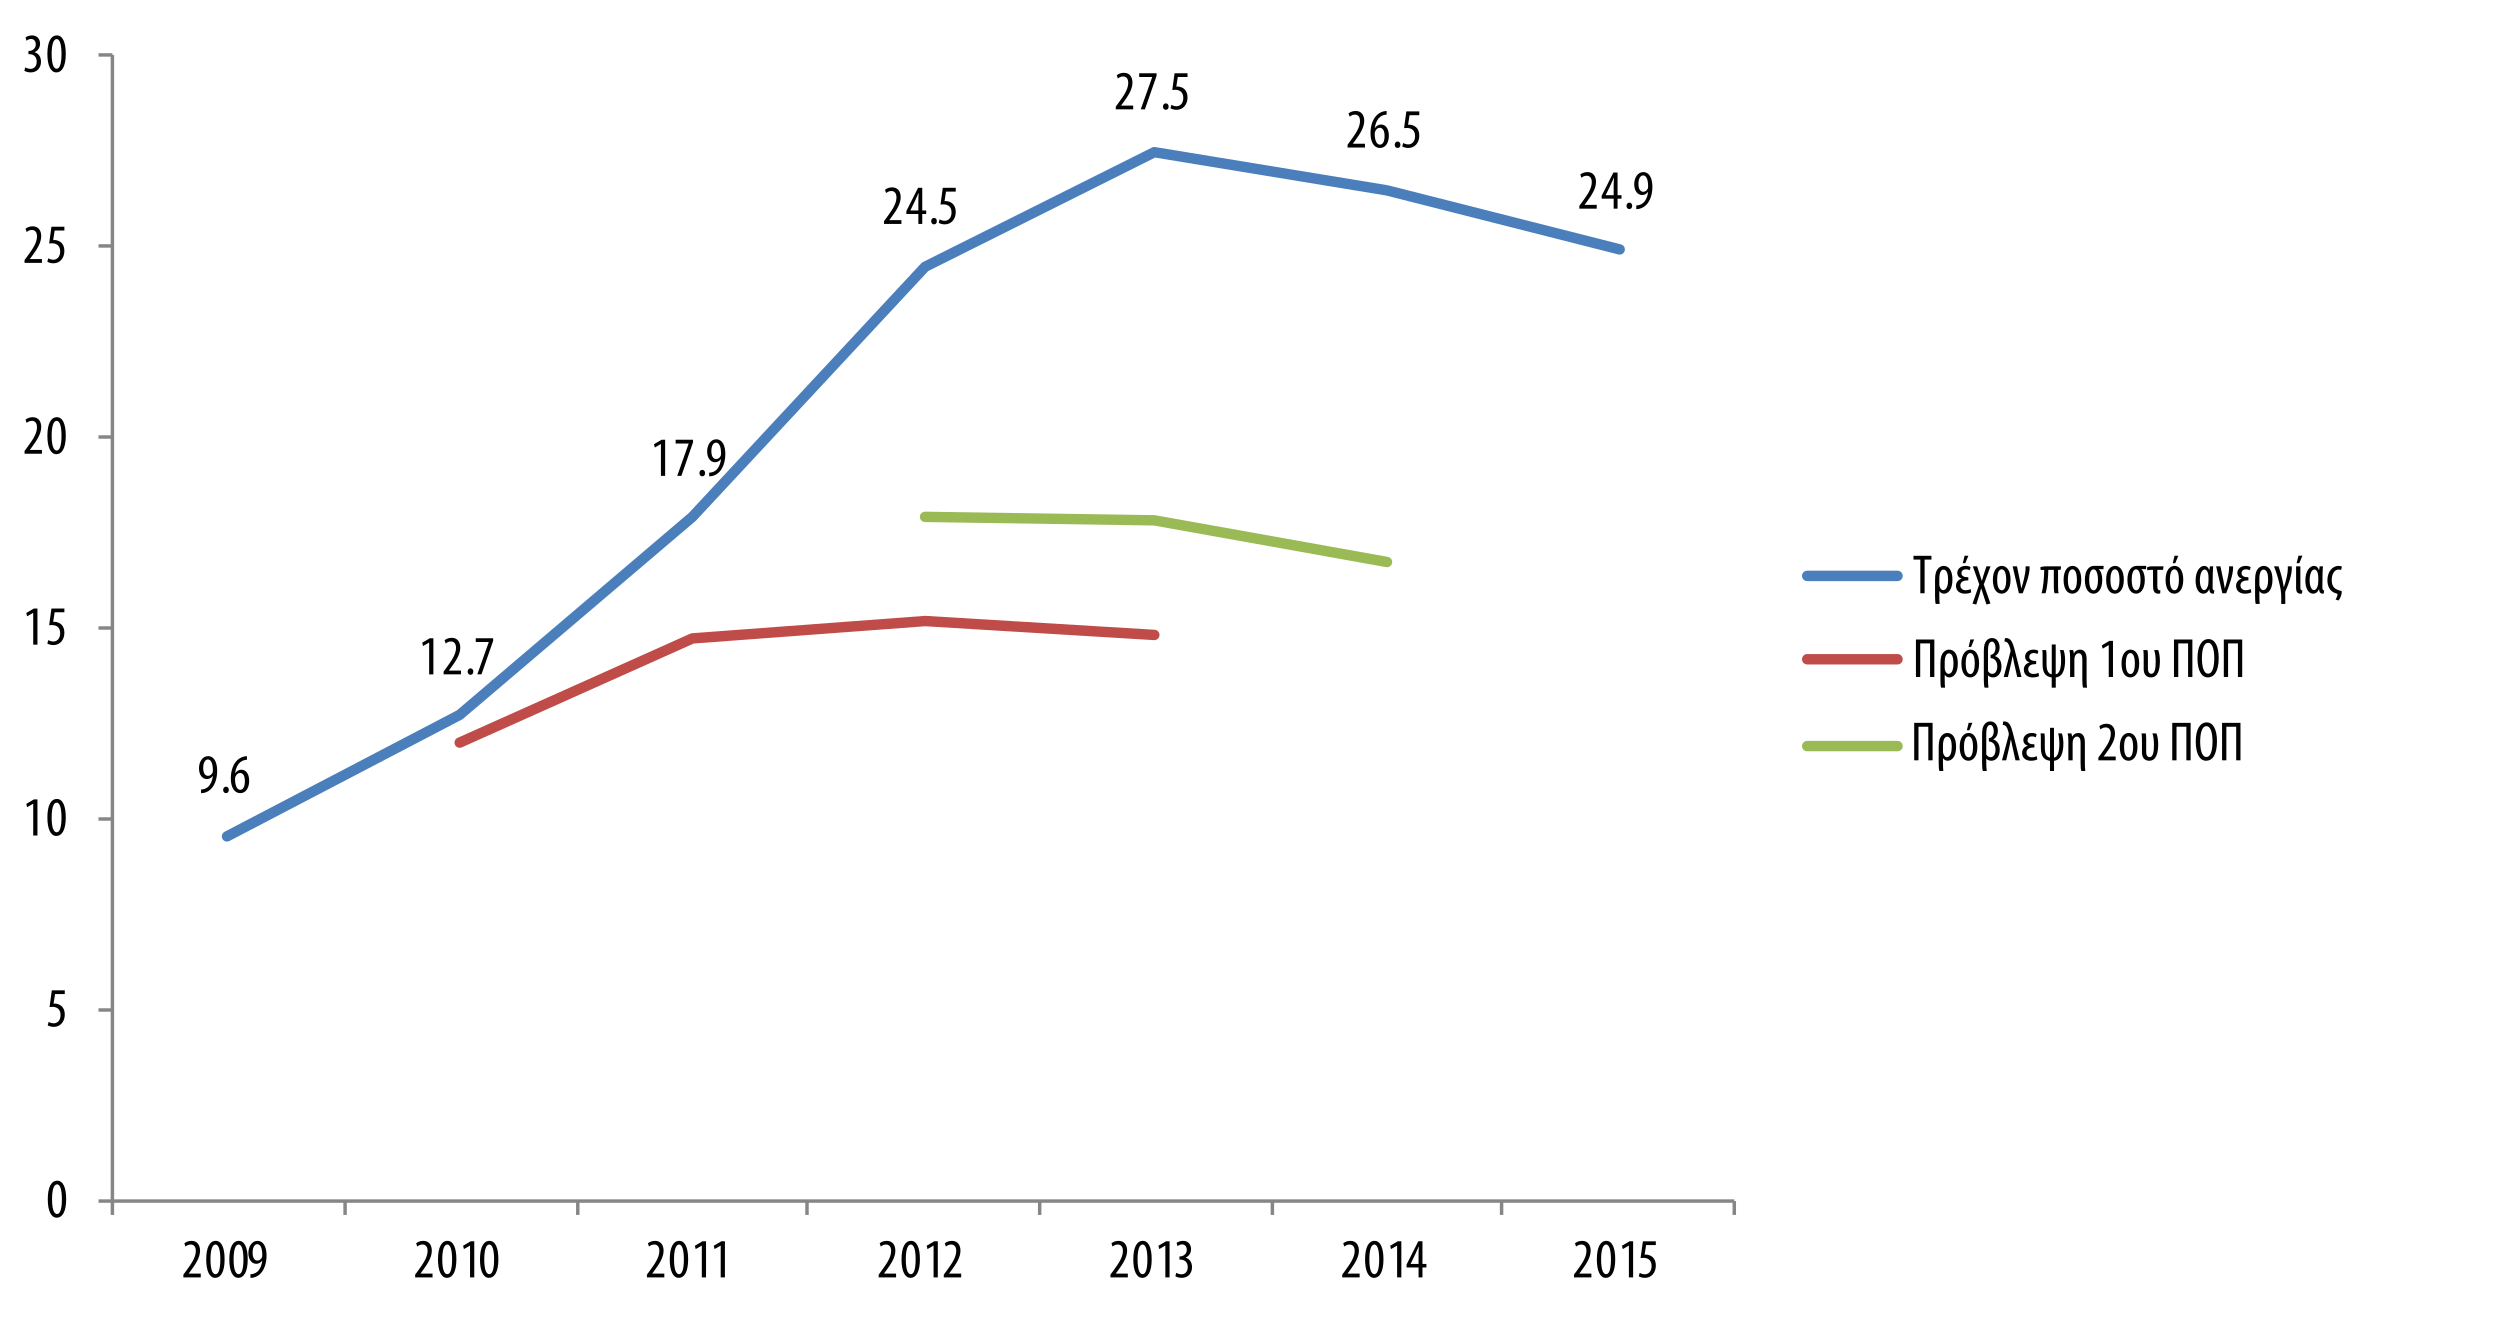 <?xml version="1.0" encoding="utf-8"?>
<!-- Generator: Adobe Illustrator 16.0.0, SVG Export Plug-In . SVG Version: 6.00 Build 0)  -->
<!DOCTYPE svg PUBLIC "-//W3C//DTD SVG 1.0//EN" "http://www.w3.org/TR/2001/REC-SVG-20010904/DTD/svg10.dtd">
<svg version="1.0" id="Layer_1" xmlns="http://www.w3.org/2000/svg" xmlns:xlink="http://www.w3.org/1999/xlink" x="0px" y="0px"
	 width="720px" height="382px" viewBox="0 0 720 382" enable-background="new 0 0 720 382" xml:space="preserve">
<line fill="none" stroke="#868686" stroke-linejoin="round" stroke-miterlimit="10" x1="32.371" y1="345.902" x2="32.371" y2="15.821"/>
<path fill="none" stroke="#868686" stroke-linejoin="round" stroke-miterlimit="10" d="M28.37,345.902h4.001 M28.37,290.889h4.001
	 M28.37,235.875h4.001 M28.37,180.862h4.001 M28.37,125.848h4.001 M28.37,70.835h4.001 M28.37,15.821h4.001"/>
<line fill="none" stroke="#868686" stroke-linejoin="round" stroke-miterlimit="10" x1="32.371" y1="345.902" x2="499.473" y2="345.902"/>
<path fill="none" stroke="#868686" stroke-linejoin="round" stroke-miterlimit="10" d="M32.371,345.902v4.001 M99.385,345.902v4.001
	 M166.4,345.902v4.001 M232.414,345.902v4.001 M299.429,345.902v4.001 M366.444,345.902v4.001 M432.458,345.902v4.001
	 M499.473,345.902v4.001"/>
<polyline fill="none" stroke="#4A7FBC" stroke-width="3.001" stroke-linecap="round" stroke-linejoin="round" stroke-miterlimit="10" points="
	65.378,240.876 132.393,205.867 199.407,148.854 266.422,76.836 332.437,43.829 399.451,54.831 466.466,71.834 "/>
<polyline fill="none" stroke="#BF4C49" stroke-width="3.001" stroke-linecap="round" stroke-linejoin="round" stroke-miterlimit="10" points="
	132.393,213.87 199.408,183.863 266.421,178.861 332.437,182.862 "/>
<polyline fill="none" stroke="#99BA54" stroke-width="3.001" stroke-linecap="round" stroke-linejoin="round" stroke-miterlimit="10" points="
	266.422,148.854 332.436,149.854 399.451,161.857 "/>
<g>
	<path fill="#010101" d="M57.9,227.368c0.272,0,0.497-0.031,0.769-0.096c0.528-0.128,1.041-0.416,1.424-0.816
		c0.577-0.641,1.041-1.585,1.217-2.961h-0.048c-0.384,0.496-0.928,0.88-1.681,0.88c-1.296,0-2.273-1.2-2.273-3.089
		c0-1.905,1.024-3.521,2.625-3.521c1.776,0,2.609,1.873,2.609,4.178c0,2.049-0.512,3.665-1.376,4.817
		c-0.608,0.833-1.489,1.377-2.401,1.585c-0.336,0.064-0.608,0.08-0.865,0.08V227.368z M58.525,221.174
		c0,1.537,0.576,2.273,1.409,2.273c0.512,0,1.024-0.353,1.28-0.929c0.064-0.176,0.096-0.32,0.096-0.672
		c0-2.178-0.625-3.122-1.441-3.122C59.245,218.725,58.525,219.397,58.525,221.174z"/>
</g>
<g>
	<path fill="#010101" d="M64.268,227.496c0-0.544,0.368-0.928,0.816-0.928c0.496,0,0.816,0.368,0.816,0.928
		c0,0.561-0.304,0.929-0.816,0.929C64.62,228.425,64.268,228.057,64.268,227.496z"/>
</g>
<g>
	<path fill="#010101" d="M71.118,218.805c-0.208,0.017-0.432,0.049-0.736,0.112c-1.729,0.416-2.417,2.145-2.673,3.745h0.048
		c0.4-0.592,0.977-0.992,1.761-0.992c1.329,0,2.241,1.217,2.241,3.201c0,1.969-0.896,3.554-2.561,3.554
		c-1.809,0-2.721-1.841-2.721-4.226c0-2.017,0.528-3.586,1.344-4.689c0.625-0.881,1.617-1.457,2.513-1.649
		c0.336-0.063,0.608-0.08,0.784-0.096V218.805z M70.525,224.968c0-1.569-0.544-2.354-1.393-2.354c-0.512,0-1.04,0.353-1.344,1.121
		c-0.048,0.111-0.096,0.319-0.096,0.624c0.016,2.129,0.672,3.105,1.504,3.105C69.901,227.465,70.525,226.776,70.525,224.968z"/>
</g>
<g>
	<path fill="#010101" d="M123.595,185.061h-0.032l-1.729,0.993l-0.24-0.96l2.193-1.281h1.024v10.404h-1.216V185.061z"/>
</g>
<g>
	<path fill="#010101" d="M127.754,194.217v-0.801l0.88-1.2c1.232-1.712,2.705-3.666,2.705-5.618c0-1.152-0.512-1.856-1.489-1.856
		c-0.752,0-1.232,0.4-1.504,0.576l-0.304-0.929c0.368-0.304,1.088-0.704,2.033-0.704c1.729,0,2.481,1.28,2.481,2.849
		c0,1.953-1.28,3.841-2.561,5.602l-0.704,0.961v0.031h3.474v1.089H127.754z"/>
</g>
<g>
	<path fill="#010101" d="M134.682,193.416c0-0.544,0.368-0.928,0.816-0.928c0.496,0,0.816,0.368,0.816,0.928
		c0,0.561-0.304,0.929-0.816,0.929C135.034,194.345,134.682,193.977,134.682,193.416z"/>
</g>
<g>
	<path fill="#010101" d="M142.028,183.813v0.736l-3.361,9.668h-1.2l3.297-9.284v-0.032h-3.746v-1.088H142.028z"/>
</g>
<g>
	<path fill="#010101" d="M190.345,127.893h-0.032l-1.729,0.993l-0.24-0.96l2.193-1.281h1.024v10.404h-1.216V127.893z"/>
</g>
<g>
	<path fill="#010101" d="M199.594,126.645v0.736l-3.361,9.668h-1.2l3.297-9.284v-0.032h-3.746v-1.088H199.594z"/>
</g>
<g>
	<path fill="#010101" d="M201.432,136.249c0-0.544,0.368-0.928,0.816-0.928c0.496,0,0.816,0.368,0.816,0.928
		s-0.304,0.928-0.816,0.928C201.784,137.177,201.432,136.809,201.432,136.249z"/>
</g>
<g>
	<path fill="#010101" d="M204.248,136.121c0.272,0,0.497-0.032,0.769-0.096c0.528-0.128,1.041-0.416,1.424-0.816
		c0.577-0.64,1.041-1.584,1.217-2.961h-0.048c-0.384,0.496-0.928,0.88-1.681,0.88c-1.296,0-2.273-1.201-2.273-3.089
		c0-1.905,1.024-3.521,2.625-3.521c1.776,0,2.609,1.873,2.609,4.178c0,2.049-0.512,3.666-1.376,4.818
		c-0.608,0.833-1.489,1.376-2.401,1.584c-0.336,0.064-0.608,0.08-0.865,0.08V136.121z M204.873,129.926
		c0,1.537,0.576,2.273,1.409,2.273c0.512,0,1.024-0.352,1.28-0.928c0.064-0.176,0.096-0.32,0.096-0.672
		c0-2.177-0.625-3.121-1.441-3.121C205.593,127.477,204.873,128.149,204.873,129.926z"/>
</g>
<g>
	<path fill="#010101" d="M254.598,64.489v-0.8l0.88-1.201c1.232-1.712,2.705-3.666,2.705-5.618c0-1.152-0.512-1.857-1.489-1.857
		c-0.752,0-1.232,0.4-1.504,0.577l-0.304-0.929c0.368-0.304,1.088-0.704,2.033-0.704c1.729,0,2.481,1.28,2.481,2.849
		c0,1.953-1.28,3.842-2.561,5.602l-0.704,0.96V63.4h3.474v1.088H254.598z"/>
</g>
<g>
	<path fill="#010101" d="M264.487,64.489v-2.865h-3.458v-0.832l3.377-6.707h1.2v6.531h1.137v1.008h-1.137v2.865H264.487z
		 M264.487,60.615V57.67c0-0.72,0.048-1.36,0.096-2.049h-0.064c-0.352,0.833-0.576,1.329-0.88,1.969l-1.44,2.993v0.032H264.487z"/>
</g>
<g>
	<path fill="#010101" d="M268.182,63.688c0-0.544,0.368-0.928,0.816-0.928c0.496,0,0.816,0.368,0.816,0.928
		s-0.304,0.928-0.816,0.928C268.534,64.617,268.182,64.249,268.182,63.688z"/>
</g>
<g>
	<path fill="#010101" d="M275.255,55.173h-2.801l-0.432,2.769c0.128-0.032,0.24-0.032,0.384-0.032c0.56,0,1.425,0.24,1.985,0.784
		c0.544,0.544,0.864,1.313,0.864,2.369c0,2.065-1.296,3.553-3.153,3.553c-0.624,0-1.344-0.176-1.761-0.448l0.272-0.992
		c0.32,0.192,0.88,0.416,1.457,0.416c1.056,0,1.969-0.816,1.969-2.401c0-1.648-1.008-2.337-2.353-2.337
		c-0.384,0-0.625,0.016-0.816,0.048l0.656-4.818h3.729V55.173z"/>
</g>
<g>
	<path fill="#010101" d="M321.348,31.497v-0.8l0.88-1.201c1.232-1.712,2.705-3.666,2.705-5.618c0-1.152-0.512-1.856-1.489-1.856
		c-0.752,0-1.232,0.4-1.504,0.576l-0.304-0.929c0.368-0.304,1.088-0.704,2.033-0.704c1.729,0,2.481,1.28,2.481,2.849
		c0,1.953-1.28,3.841-2.561,5.602l-0.704,0.96v0.032h3.474v1.088H321.348z"/>
</g>
<g>
	<path fill="#010101" d="M333.094,21.093v0.736l-3.361,9.668h-1.2l3.297-9.284v-0.032h-3.746v-1.088H333.094z"/>
</g>
<g>
	<path fill="#010101" d="M334.932,30.697c0-0.544,0.368-0.928,0.816-0.928c0.496,0,0.816,0.368,0.816,0.928
		s-0.304,0.928-0.816,0.928C335.284,31.625,334.932,31.257,334.932,30.697z"/>
</g>
<g>
	<path fill="#010101" d="M342.005,22.181h-2.801l-0.432,2.769c0.128-0.032,0.24-0.032,0.384-0.032c0.56,0,1.425,0.24,1.985,0.784
		c0.544,0.544,0.864,1.313,0.864,2.369c0,2.065-1.296,3.553-3.153,3.553c-0.624,0-1.344-0.176-1.761-0.448l0.272-0.992
		c0.32,0.192,0.88,0.416,1.457,0.416c1.056,0,1.969-0.816,1.969-2.401c0-1.648-1.008-2.337-2.353-2.337
		c-0.384,0-0.625,0.016-0.816,0.048l0.656-4.818h3.729V22.181z"/>
</g>
<g>
	<path fill="#010101" d="M388.098,42.489v-0.8l0.881-1.201c1.232-1.712,2.705-3.666,2.705-5.618c0-1.152-0.512-1.857-1.488-1.857
		c-0.753,0-1.232,0.4-1.505,0.577l-0.304-0.929c0.368-0.304,1.088-0.704,2.032-0.704c1.729,0,2.481,1.28,2.481,2.849
		c0,1.953-1.281,3.842-2.562,5.602l-0.704,0.96V41.4h3.474v1.088H388.098z"/>
</g>
<g>
	<path fill="#010101" d="M399.348,32.997c-0.208,0.016-0.433,0.048-0.736,0.112c-1.729,0.417-2.417,2.145-2.674,3.746h0.049
		c0.399-0.592,0.976-0.992,1.761-0.992c1.328,0,2.24,1.216,2.24,3.201c0,1.969-0.896,3.553-2.561,3.553
		c-1.809,0-2.722-1.841-2.722-4.226c0-2.017,0.528-3.585,1.345-4.69c0.624-0.88,1.617-1.457,2.513-1.648
		c0.337-0.064,0.608-0.08,0.785-0.096V32.997z M398.755,39.159c0-1.568-0.544-2.353-1.393-2.353c-0.512,0-1.04,0.352-1.345,1.12
		c-0.048,0.112-0.096,0.32-0.096,0.625c0.016,2.129,0.672,3.105,1.505,3.105C398.131,41.656,398.755,40.968,398.755,39.159z"/>
</g>
<g>
	<path fill="#010101" d="M401.682,41.688c0-0.544,0.368-0.928,0.816-0.928c0.496,0,0.816,0.368,0.816,0.928
		s-0.304,0.928-0.816,0.928C402.034,42.617,401.682,42.249,401.682,41.688z"/>
</g>
<g>
	<path fill="#010101" d="M408.756,33.173h-2.801l-0.433,2.769c0.128-0.032,0.24-0.032,0.385-0.032c0.56,0,1.424,0.24,1.984,0.784
		c0.544,0.544,0.864,1.313,0.864,2.369c0,2.065-1.297,3.553-3.153,3.553c-0.624,0-1.345-0.176-1.761-0.448l0.272-0.992
		c0.32,0.192,0.88,0.416,1.456,0.416c1.057,0,1.969-0.816,1.969-2.401c0-1.648-1.008-2.337-2.353-2.337
		c-0.384,0-0.624,0.016-0.816,0.048l0.656-4.818h3.729V33.173z"/>
</g>
<g>
	<path fill="#010101" d="M454.848,60.089v-0.8l0.881-1.201c1.232-1.712,2.705-3.666,2.705-5.618c0-1.152-0.512-1.856-1.488-1.856
		c-0.753,0-1.232,0.4-1.505,0.576l-0.304-0.929c0.368-0.304,1.088-0.704,2.032-0.704c1.729,0,2.481,1.28,2.481,2.849
		c0,1.953-1.281,3.841-2.562,5.602l-0.704,0.96V59h3.474v1.088H454.848z"/>
</g>
<g>
	<path fill="#010101" d="M464.736,60.089v-2.865h-3.457v-0.832l3.377-6.707h1.201v6.531h1.136v1.008h-1.136v2.865H464.736z
		 M464.736,56.215V53.27c0-0.72,0.049-1.36,0.097-2.049h-0.064c-0.352,0.833-0.576,1.329-0.88,1.969l-1.44,2.993v0.032H464.736z"/>
</g>
<g>
	<path fill="#010101" d="M468.432,59.289c0-0.544,0.368-0.928,0.816-0.928c0.496,0,0.816,0.368,0.816,0.928
		s-0.304,0.928-0.816,0.928C468.784,60.217,468.432,59.849,468.432,59.289z"/>
</g>
<g>
	<path fill="#010101" d="M471.247,59.161c0.272,0,0.496-0.032,0.769-0.096c0.528-0.128,1.04-0.416,1.425-0.816
		c0.576-0.64,1.04-1.584,1.216-2.961h-0.048c-0.384,0.496-0.928,0.88-1.681,0.88c-1.296,0-2.272-1.201-2.272-3.089
		c0-1.905,1.024-3.521,2.625-3.521c1.776,0,2.608,1.873,2.608,4.178c0,2.049-0.512,3.666-1.376,4.818
		c-0.608,0.833-1.488,1.376-2.401,1.584c-0.336,0.064-0.608,0.08-0.864,0.08V59.161z M471.871,52.966
		c0,1.537,0.576,2.273,1.409,2.273c0.512,0,1.024-0.352,1.28-0.928c0.064-0.176,0.096-0.32,0.096-0.672
		c0-2.177-0.624-3.121-1.44-3.121C472.592,50.517,471.871,51.189,471.871,52.966z"/>
</g>
<g>
	<path fill="#010101" d="M19.056,345.352c0,3.793-1.201,5.346-2.705,5.346c-1.617,0-2.593-1.921-2.593-5.314
		c0-3.505,1.041-5.346,2.737-5.346C18.176,340.037,19.056,342.038,19.056,345.352z M14.99,345.367c0,2.513,0.432,4.273,1.457,4.273
		c0.977,0,1.377-1.776,1.377-4.273c0-2.433-0.4-4.273-1.393-4.273C15.438,341.094,14.99,342.87,14.99,345.367z"/>
</g>
<g>
	<path fill="#010101" d="M18.656,286.294h-2.801l-0.432,2.769c0.128-0.032,0.24-0.032,0.384-0.032c0.56,0,1.425,0.24,1.985,0.785
		c0.544,0.544,0.864,1.313,0.864,2.368c0,2.065-1.296,3.554-3.153,3.554c-0.624,0-1.344-0.176-1.761-0.448l0.272-0.992
		c0.32,0.192,0.88,0.416,1.457,0.416c1.056,0,1.969-0.816,1.969-2.4c0-1.649-1.008-2.338-2.353-2.338
		c-0.384,0-0.625,0.017-0.816,0.049l0.656-4.818h3.729V286.294z"/>
</g>
<g>
	<path fill="#010101" d="M9.567,231.478H9.535l-1.729,0.992l-0.24-0.961l2.193-1.28h1.024v10.404H9.567V231.478z"/>
</g>
<g>
	<path fill="#010101" d="M18.944,235.415c0,3.793-1.201,5.346-2.705,5.346c-1.617,0-2.593-1.921-2.593-5.314
		c0-3.505,1.041-5.346,2.737-5.346C18.063,230.101,18.944,232.102,18.944,235.415z M14.878,235.431c0,2.513,0.432,4.273,1.457,4.273
		c0.977,0,1.377-1.776,1.377-4.273c0-2.433-0.4-4.273-1.393-4.273C15.326,231.157,14.878,232.934,14.878,235.431z"/>
</g>
<g>
	<path fill="#010101" d="M9.567,176.501H9.535l-1.729,0.993l-0.24-0.96l2.193-1.281h1.024v10.404H9.567V176.501z"/>
</g>
<g>
	<path fill="#010101" d="M18.543,176.341h-2.801l-0.432,2.769c0.128-0.032,0.24-0.032,0.384-0.032c0.56,0,1.425,0.24,1.985,0.784
		c0.544,0.544,0.864,1.313,0.864,2.369c0,2.065-1.296,3.553-3.153,3.553c-0.624,0-1.344-0.176-1.761-0.448l0.272-0.992
		c0.32,0.192,0.88,0.416,1.457,0.416c1.056,0,1.969-0.816,1.969-2.401c0-1.648-1.008-2.337-2.353-2.337
		c-0.384,0-0.625,0.016-0.816,0.048l0.656-4.818h3.729V176.341z"/>
</g>
<g>
	<path fill="#010101" d="M7.07,130.681v-0.8l0.88-1.201c1.232-1.712,2.705-3.666,2.705-5.618c0-1.152-0.512-1.857-1.489-1.857
		c-0.752,0-1.232,0.4-1.504,0.577l-0.304-0.929c0.368-0.304,1.088-0.704,2.033-0.704c1.729,0,2.481,1.28,2.481,2.849
		c0,1.953-1.28,3.842-2.561,5.602l-0.704,0.96v0.032h3.474v1.088H7.07z"/>
</g>
<g>
	<path fill="#010101" d="M18.944,125.463c0,3.793-1.201,5.346-2.705,5.346c-1.617,0-2.593-1.92-2.593-5.314
		c0-3.505,1.041-5.346,2.737-5.346C18.063,120.149,18.944,122.15,18.944,125.463z M14.878,125.479c0,2.513,0.432,4.274,1.457,4.274
		c0.977,0,1.377-1.777,1.377-4.274c0-2.433-0.4-4.274-1.393-4.274C15.326,121.205,14.878,122.982,14.878,125.479z"/>
</g>
<g>
	<path fill="#010101" d="M7.07,75.705v-0.8l0.88-1.201c1.232-1.712,2.705-3.666,2.705-5.618c0-1.152-0.512-1.856-1.489-1.856
		c-0.752,0-1.232,0.4-1.504,0.576l-0.304-0.929c0.368-0.304,1.088-0.704,2.033-0.704c1.729,0,2.481,1.28,2.481,2.849
		c0,1.953-1.28,3.841-2.561,5.602l-0.704,0.96v0.032h3.474v1.088H7.07z"/>
</g>
<g>
	<path fill="#010101" d="M18.543,66.389h-2.801l-0.432,2.769c0.128-0.032,0.24-0.032,0.384-0.032c0.56,0,1.425,0.24,1.985,0.784
		c0.544,0.544,0.864,1.313,0.864,2.369c0,2.065-1.296,3.553-3.153,3.553c-0.624,0-1.344-0.176-1.761-0.448l0.272-0.992
		c0.32,0.192,0.88,0.416,1.457,0.416c1.056,0,1.969-0.816,1.969-2.401c0-1.648-1.008-2.337-2.353-2.337
		c-0.384,0-0.625,0.016-0.816,0.048l0.656-4.818h3.729V66.389z"/>
</g>
<g>
	<path fill="#010101" d="M7.278,19.4c0.32,0.192,0.88,0.432,1.505,0.432c1.072,0,1.792-0.784,1.792-2.081
		c0-1.361-0.848-2.145-2.097-2.145H8.19v-0.928h0.24c0.736-0.016,1.873-0.576,1.873-1.857c0-1.041-0.561-1.601-1.376-1.601
		c-0.512,0-0.96,0.256-1.297,0.496l-0.272-0.928c0.384-0.304,1.088-0.592,1.873-0.592c1.473,0,2.305,1.056,2.305,2.401
		c0,1.041-0.544,1.953-1.553,2.433v0.032c0.928,0.256,1.825,1.089,1.825,2.721c0,1.697-1.088,3.073-2.977,3.073
		c-0.672,0-1.409-0.192-1.825-0.48L7.278,19.4z"/>
</g>
<g>
	<path fill="#010101" d="M18.944,15.511c0,3.793-1.201,5.346-2.705,5.346c-1.617,0-2.593-1.92-2.593-5.314
		c0-3.505,1.041-5.346,2.737-5.346C18.063,10.197,18.944,12.198,18.944,15.511z M14.878,15.527c0,2.513,0.432,4.274,1.457,4.274
		c0.977,0,1.377-1.777,1.377-4.274c0-2.433-0.4-4.274-1.393-4.274C15.326,11.253,14.878,13.03,14.878,15.527z"/>
</g>
<g>
	<path fill="#010101" d="M52.813,367.896v-0.801l0.88-1.2c1.232-1.713,2.705-3.665,2.705-5.618c0-1.152-0.512-1.856-1.489-1.856
		c-0.752,0-1.232,0.4-1.504,0.576l-0.304-0.929c0.368-0.304,1.088-0.704,2.033-0.704c1.729,0,2.481,1.28,2.481,2.849
		c0,1.953-1.28,3.842-2.561,5.603l-0.704,0.961v0.031h3.474v1.089H52.813z"/>
</g>
<g>
	<path fill="#010101" d="M64.687,362.679c0,3.793-1.201,5.346-2.705,5.346c-1.617,0-2.593-1.921-2.593-5.314
		c0-3.505,1.041-5.346,2.737-5.346C63.806,357.364,64.687,359.365,64.687,362.679z M60.621,362.694c0,2.513,0.432,4.273,1.457,4.273
		c0.977,0,1.377-1.776,1.377-4.273c0-2.433-0.4-4.273-1.393-4.273C61.069,358.421,60.621,360.197,60.621,362.694z"/>
</g>
<g>
	<path fill="#010101" d="M71.342,362.679c0,3.793-1.201,5.346-2.705,5.346c-1.617,0-2.593-1.921-2.593-5.314
		c0-3.505,1.041-5.346,2.737-5.346C70.462,357.364,71.342,359.365,71.342,362.679z M67.276,362.694c0,2.513,0.432,4.273,1.457,4.273
		c0.977,0,1.377-1.776,1.377-4.273c0-2.433-0.4-4.273-1.393-4.273C67.725,358.421,67.276,360.197,67.276,362.694z"/>
</g>
<g>
	<path fill="#010101" d="M72.124,366.968c0.272,0,0.497-0.031,0.769-0.096c0.528-0.128,1.041-0.416,1.424-0.816
		c0.577-0.641,1.041-1.585,1.217-2.961h-0.048c-0.384,0.496-0.928,0.88-1.681,0.88c-1.296,0-2.273-1.2-2.273-3.089
		c0-1.905,1.024-3.521,2.625-3.521c1.776,0,2.609,1.873,2.609,4.178c0,2.049-0.512,3.665-1.376,4.817
		c-0.608,0.833-1.489,1.377-2.401,1.585c-0.336,0.064-0.608,0.08-0.865,0.08V366.968z M72.749,360.773
		c0,1.537,0.576,2.273,1.409,2.273c0.512,0,1.024-0.353,1.28-0.929c0.064-0.176,0.096-0.32,0.096-0.672
		c0-2.178-0.625-3.122-1.441-3.122C73.469,358.324,72.749,358.997,72.749,360.773z"/>
</g>
<g>
	<path fill="#010101" d="M119.563,367.896v-0.801l0.88-1.2c1.232-1.713,2.705-3.665,2.705-5.618c0-1.152-0.512-1.856-1.489-1.856
		c-0.752,0-1.232,0.4-1.504,0.576l-0.304-0.929c0.368-0.304,1.088-0.704,2.033-0.704c1.729,0,2.481,1.28,2.481,2.849
		c0,1.953-1.28,3.842-2.561,5.603l-0.704,0.961v0.031h3.474v1.089H119.563z"/>
</g>
<g>
	<path fill="#010101" d="M131.437,362.679c0,3.793-1.201,5.346-2.705,5.346c-1.617,0-2.593-1.921-2.593-5.314
		c0-3.505,1.041-5.346,2.737-5.346C130.556,357.364,131.437,359.365,131.437,362.679z M127.371,362.694
		c0,2.513,0.432,4.273,1.457,4.273c0.977,0,1.377-1.776,1.377-4.273c0-2.433-0.4-4.273-1.393-4.273
		C127.819,358.421,127.371,360.197,127.371,362.694z"/>
</g>
<g>
	<path fill="#010101" d="M135.371,358.741h-0.032l-1.729,0.992l-0.24-0.961l2.193-1.28h1.024v10.404h-1.216V358.741z"/>
</g>
<g>
	<path fill="#010101" d="M143.532,362.679c0,3.793-1.201,5.346-2.705,5.346c-1.617,0-2.593-1.921-2.593-5.314
		c0-3.505,1.041-5.346,2.737-5.346C142.652,357.364,143.532,359.365,143.532,362.679z M139.466,362.694
		c0,2.513,0.432,4.273,1.457,4.273c0.977,0,1.377-1.776,1.377-4.273c0-2.433-0.4-4.273-1.393-4.273
		C139.915,358.421,139.466,360.197,139.466,362.694z"/>
</g>
<g>
	<path fill="#010101" d="M186.313,367.896v-0.801l0.88-1.2c1.232-1.713,2.705-3.665,2.705-5.618c0-1.152-0.512-1.856-1.489-1.856
		c-0.752,0-1.232,0.4-1.504,0.576l-0.304-0.929c0.368-0.304,1.088-0.704,2.033-0.704c1.729,0,2.481,1.28,2.481,2.849
		c0,1.953-1.28,3.842-2.561,5.603l-0.704,0.961v0.031h3.474v1.089H186.313z"/>
</g>
<g>
	<path fill="#010101" d="M198.187,362.679c0,3.793-1.201,5.346-2.705,5.346c-1.617,0-2.593-1.921-2.593-5.314
		c0-3.505,1.041-5.346,2.737-5.346C197.306,357.364,198.187,359.365,198.187,362.679z M194.121,362.694
		c0,2.513,0.432,4.273,1.457,4.273c0.977,0,1.377-1.776,1.377-4.273c0-2.433-0.4-4.273-1.393-4.273
		C194.569,358.421,194.121,360.197,194.121,362.694z"/>
</g>
<g>
	<path fill="#010101" d="M202.121,358.741h-0.032l-1.729,0.992l-0.24-0.961l2.193-1.28h1.024v10.404h-1.216V358.741z"/>
</g>
<g>
	<path fill="#010101" d="M207.561,358.741h-0.032l-1.729,0.992l-0.24-0.961l2.193-1.28h1.024v10.404h-1.216V358.741z"/>
</g>
<g>
	<path fill="#010101" d="M253.062,367.896v-0.801l0.88-1.2c1.232-1.713,2.705-3.665,2.705-5.618c0-1.152-0.512-1.856-1.489-1.856
		c-0.752,0-1.232,0.4-1.504,0.576l-0.304-0.929c0.368-0.304,1.088-0.704,2.033-0.704c1.729,0,2.481,1.28,2.481,2.849
		c0,1.953-1.28,3.842-2.561,5.603l-0.704,0.961v0.031h3.474v1.089H253.062z"/>
</g>
<g>
	<path fill="#010101" d="M264.937,362.679c0,3.793-1.201,5.346-2.705,5.346c-1.617,0-2.593-1.921-2.593-5.314
		c0-3.505,1.041-5.346,2.737-5.346C264.056,357.364,264.937,359.365,264.937,362.679z M260.871,362.694
		c0,2.513,0.432,4.273,1.457,4.273c0.977,0,1.377-1.776,1.377-4.273c0-2.433-0.4-4.273-1.393-4.273
		C261.319,358.421,260.871,360.197,260.871,362.694z"/>
</g>
<g>
	<path fill="#010101" d="M268.871,358.741h-0.032l-1.729,0.992l-0.24-0.961l2.193-1.28h1.024v10.404h-1.216V358.741z"/>
</g>
<g>
	<path fill="#010101" d="M271.813,367.896v-0.801l0.88-1.2c1.232-1.713,2.705-3.665,2.705-5.618c0-1.152-0.512-1.856-1.489-1.856
		c-0.752,0-1.232,0.4-1.504,0.576l-0.304-0.929c0.368-0.304,1.088-0.704,2.033-0.704c1.729,0,2.481,1.28,2.481,2.849
		c0,1.953-1.28,3.842-2.561,5.603l-0.704,0.961v0.031h3.474v1.089H271.813z"/>
</g>
<g>
	<path fill="#010101" d="M319.812,367.896v-0.801l0.88-1.2c1.232-1.713,2.705-3.665,2.705-5.618c0-1.152-0.512-1.856-1.489-1.856
		c-0.752,0-1.232,0.4-1.504,0.576l-0.304-0.929c0.368-0.304,1.088-0.704,2.033-0.704c1.729,0,2.481,1.28,2.481,2.849
		c0,1.953-1.28,3.842-2.561,5.603l-0.704,0.961v0.031h3.474v1.089H319.812z"/>
</g>
<g>
	<path fill="#010101" d="M331.686,362.679c0,3.793-1.201,5.346-2.705,5.346c-1.617,0-2.593-1.921-2.593-5.314
		c0-3.505,1.041-5.346,2.737-5.346C330.806,357.364,331.686,359.365,331.686,362.679z M327.62,362.694
		c0,2.513,0.432,4.273,1.457,4.273c0.977,0,1.377-1.776,1.377-4.273c0-2.433-0.4-4.273-1.393-4.273
		C328.068,358.421,327.62,360.197,327.62,362.694z"/>
</g>
<g>
	<path fill="#010101" d="M335.621,358.741h-0.032l-1.729,0.992l-0.24-0.961l2.193-1.28h1.024v10.404h-1.216V358.741z"/>
</g>
<g>
	<path fill="#010101" d="M338.771,366.568c0.32,0.191,0.88,0.432,1.505,0.432c1.072,0,1.792-0.784,1.792-2.081
		c0-1.36-0.848-2.145-2.097-2.145h-0.288v-0.929h0.24c0.736-0.016,1.873-0.576,1.873-1.856c0-1.04-0.561-1.601-1.376-1.601
		c-0.512,0-0.96,0.256-1.297,0.496l-0.272-0.929c0.384-0.304,1.088-0.592,1.873-0.592c1.473,0,2.305,1.057,2.305,2.401
		c0,1.04-0.544,1.952-1.553,2.433v0.032c0.929,0.256,1.825,1.088,1.825,2.721c0,1.697-1.088,3.073-2.977,3.073
		c-0.672,0-1.409-0.192-1.825-0.48L338.771,366.568z"/>
</g>
<g>
	<path fill="#010101" d="M386.563,367.896v-0.801l0.88-1.2c1.232-1.713,2.705-3.665,2.705-5.618c0-1.152-0.513-1.856-1.488-1.856
		c-0.753,0-1.232,0.4-1.505,0.576l-0.304-0.929c0.368-0.304,1.088-0.704,2.032-0.704c1.729,0,2.481,1.28,2.481,2.849
		c0,1.953-1.281,3.842-2.562,5.603l-0.704,0.961v0.031h3.474v1.089H386.563z"/>
</g>
<g>
	<path fill="#010101" d="M398.437,362.679c0,3.793-1.2,5.346-2.705,5.346c-1.617,0-2.593-1.921-2.593-5.314
		c0-3.505,1.04-5.346,2.736-5.346C397.556,357.364,398.437,359.365,398.437,362.679z M394.371,362.694
		c0,2.513,0.432,4.273,1.456,4.273c0.977,0,1.377-1.776,1.377-4.273c0-2.433-0.4-4.273-1.393-4.273S394.371,360.197,394.371,362.694
		z"/>
</g>
<g>
	<path fill="#010101" d="M402.37,358.741h-0.031l-1.729,0.992l-0.239-0.961l2.192-1.28h1.024v10.404h-1.217V358.741z"/>
</g>
<g>
	<path fill="#010101" d="M408.546,367.896v-2.865h-3.457v-0.832l3.377-6.707h1.201v6.53h1.136v1.009h-1.136v2.865H408.546z
		 M408.546,364.022v-2.944c0-0.721,0.049-1.361,0.097-2.049h-0.064c-0.352,0.832-0.576,1.328-0.88,1.969l-1.44,2.993v0.031H408.546z
		"/>
</g>
<g>
	<path fill="#010101" d="M453.313,367.896v-0.801l0.88-1.2c1.232-1.713,2.705-3.665,2.705-5.618c0-1.152-0.513-1.856-1.488-1.856
		c-0.753,0-1.232,0.4-1.505,0.576l-0.304-0.929c0.368-0.304,1.088-0.704,2.032-0.704c1.729,0,2.481,1.28,2.481,2.849
		c0,1.953-1.281,3.842-2.562,5.603l-0.704,0.961v0.031h3.474v1.089H453.313z"/>
</g>
<g>
	<path fill="#010101" d="M465.186,362.679c0,3.793-1.2,5.346-2.705,5.346c-1.617,0-2.593-1.921-2.593-5.314
		c0-3.505,1.04-5.346,2.736-5.346C464.305,357.364,465.186,359.365,465.186,362.679z M461.12,362.694
		c0,2.513,0.432,4.273,1.456,4.273c0.977,0,1.377-1.776,1.377-4.273c0-2.433-0.4-4.273-1.393-4.273S461.12,360.197,461.12,362.694z"
		/>
</g>
<g>
	<path fill="#010101" d="M469.12,358.741h-0.031l-1.729,0.992l-0.239-0.961l2.192-1.28h1.024v10.404h-1.217V358.741z"/>
</g>
<g>
	<path fill="#010101" d="M476.881,358.581h-2.801l-0.433,2.769c0.128-0.032,0.24-0.032,0.385-0.032c0.56,0,1.424,0.24,1.984,0.785
		c0.544,0.544,0.864,1.313,0.864,2.368c0,2.065-1.297,3.554-3.153,3.554c-0.624,0-1.345-0.176-1.761-0.448l0.272-0.992
		c0.32,0.192,0.88,0.416,1.456,0.416c1.057,0,1.969-0.816,1.969-2.4c0-1.649-1.008-2.338-2.353-2.338
		c-0.384,0-0.624,0.017-0.816,0.049l0.656-4.818h3.729V358.581z"/>
</g>
<line fill="none" stroke="#4A7FBC" stroke-width="3.001" stroke-linecap="round" stroke-linejoin="round" stroke-miterlimit="10" x1="520.478" y1="165.858" x2="546.483" y2="165.858"/>
<g>
	<path fill="#010101" d="M553.053,161.167h-1.969v-1.104h5.17v1.104h-1.969v9.684h-1.232V161.167z"/>
	<path fill="#010101" d="M557.484,173.925c-0.128-0.384-0.191-1.121-0.191-2.209v-4.77c0-1.825,0.384-2.657,0.848-3.169
		c0.433-0.544,1.072-0.8,1.617-0.8c1.601,0,2.545,1.44,2.545,3.985c0,2.833-1.201,4.018-2.449,4.018
		c-0.641,0-1.089-0.368-1.297-0.752h-0.031v1.232c0,0.976,0.031,1.937,0.096,2.465H557.484z M558.525,168.163
		c0,0.208,0,0.432,0.063,0.608c0.225,0.977,0.753,1.185,1.057,1.185c1.057,0,1.408-1.504,1.408-3.025
		c0-1.537-0.352-2.881-1.313-2.881c-0.624,0-1.216,0.688-1.216,2.577V168.163z"/>
	<path fill="#010101" d="M567.71,170.596c-0.433,0.256-1.153,0.384-1.825,0.384c-1.328,0-2.561-0.672-2.561-2.289
		c0-1.089,0.815-1.841,1.616-2.001v-0.064c-0.736-0.208-1.249-0.8-1.249-1.633c0-1.041,0.881-2.017,2.417-2.017
		c0.593,0,1.137,0.144,1.409,0.368l-0.24,0.88c-0.24-0.128-0.608-0.256-1.12-0.256c-0.833,0-1.265,0.544-1.265,1.104
		c0,0.864,0.88,1.168,1.744,1.168h0.24v0.913h-0.304c-1.057,0.016-1.985,0.416-1.985,1.44c0,0.896,0.688,1.393,1.521,1.393
		c0.641,0,1.249-0.208,1.441-0.32L567.71,170.596z M566.894,160.047l-0.896,2.161h-0.721l0.528-2.161H566.894z"/>
	<path fill="#010101" d="M569.42,163.104l1.328,4.129h0.064c0.144-0.576,0.271-1.056,0.448-1.601l0.832-2.529h1.185l-1.953,5.234
		l1.921,5.475l-1.137,0.288l-1.521-4.626h-0.031c-0.145,0.624-0.337,1.313-0.528,1.937l-0.864,2.689l-1.089-0.256l1.953-5.538
		l-1.857-5.202H569.42z"/>
	<path fill="#010101" d="M579.037,166.978c0,2.993-1.393,4.001-2.577,4.001c-1.393,0-2.513-1.264-2.513-3.985
		c0-2.833,1.265-4.018,2.593-4.018C577.917,162.977,579.037,164.273,579.037,166.978z M575.18,166.978
		c0,1.28,0.224,3.025,1.345,3.025c1.057,0,1.265-1.825,1.265-3.025c0-1.185-0.208-3.009-1.297-3.009
		C575.388,163.969,575.18,165.793,575.18,166.978z"/>
	<path fill="#010101" d="M580.892,163.104l0.896,4.354c0.096,0.528,0.208,1.217,0.336,1.953h0.048c0.433-1.361,1.2-4.178,1.2-5.778
		c0-0.144,0.017-0.368,0-0.528h1.121c0.016,0.128,0.031,0.336,0.031,0.496c0,1.857-1.056,4.914-1.984,7.251h-1.104l-1.793-7.747
		H580.892z"/>
	<path fill="#010101" d="M592.716,164.129v4.85c0,0.944,0.064,1.521,0.16,1.873h-1.152c-0.128-0.24-0.225-0.928-0.225-1.857v-4.866
		h-1.584c-0.017,2.065-0.305,5.186-0.801,6.723h-1.137c0.497-1.648,0.753-4.626,0.753-6.723c-0.496,0-0.801,0.048-0.977,0.08
		l-0.176-0.752c0.191-0.192,0.784-0.352,1.856-0.352h4.146l-0.112,1.024H592.716z"/>
	<path fill="#010101" d="M599.404,166.978c0,2.993-1.393,4.001-2.577,4.001c-1.393,0-2.513-1.264-2.513-3.985
		c0-2.833,1.265-4.018,2.593-4.018C598.284,162.977,599.404,164.273,599.404,166.978z M595.547,166.978
		c0,1.28,0.224,3.025,1.345,3.025c1.057,0,1.265-1.825,1.265-3.025c0-1.185-0.208-3.009-1.297-3.009
		C595.755,163.969,595.547,165.793,595.547,166.978z"/>
	<path fill="#010101" d="M605.787,163.937c-0.288,0.016-0.752,0-1.296-0.064l-0.017,0.048c0.721,0.704,0.977,2,0.977,3.057
		c0,2.977-1.393,4.001-2.513,4.001c-1.377,0-2.497-1.264-2.497-3.985c0-2.833,1.265-4.018,2.625-4.018h2.785L605.787,163.937z
		 M604.219,166.978c0-1.185-0.256-3.009-1.265-3.009c-1.072,0-1.28,1.825-1.28,3.009c0,1.28,0.24,3.025,1.297,3.025
		C604.011,170.003,604.219,168.179,604.219,166.978z"/>
	<path fill="#010101" d="M611.659,166.978c0,2.993-1.393,4.001-2.577,4.001c-1.393,0-2.513-1.264-2.513-3.985
		c0-2.833,1.265-4.018,2.593-4.018C610.539,162.977,611.659,164.273,611.659,166.978z M607.802,166.978
		c0,1.28,0.224,3.025,1.345,3.025c1.057,0,1.265-1.825,1.265-3.025c0-1.185-0.208-3.009-1.297-3.009
		C608.01,163.969,607.802,165.793,607.802,166.978z"/>
	<path fill="#010101" d="M618.043,163.937c-0.288,0.016-0.752,0-1.296-0.064l-0.017,0.048c0.721,0.704,0.977,2,0.977,3.057
		c0,2.977-1.393,4.001-2.513,4.001c-1.377,0-2.497-1.264-2.497-3.985c0-2.833,1.265-4.018,2.625-4.018h2.785L618.043,163.937z
		 M616.475,166.978c0-1.185-0.256-3.009-1.265-3.009c-1.072,0-1.28,1.825-1.28,3.009c0,1.28,0.24,3.025,1.297,3.025
		C616.267,170.003,616.475,168.179,616.475,166.978z"/>
	<path fill="#010101" d="M622.139,170.899c-0.145,0.048-0.32,0.08-0.593,0.08c-1.2,0-1.473-1.024-1.473-2.193v-4.658h-0.672
		c-0.464,0-0.736,0.08-0.912,0.16l-0.192-0.8c0.128-0.16,0.608-0.384,1.408-0.384h3.394l-0.144,1.024h-1.649v4.706
		c0,0.928,0.337,1.168,0.608,1.168c0.097,0,0.192,0,0.272-0.016L622.139,170.899z"/>
	<path fill="#010101" d="M628.778,166.978c0,2.993-1.393,4.001-2.577,4.001c-1.393,0-2.513-1.264-2.513-3.985
		c0-2.833,1.265-4.018,2.593-4.018C627.658,162.977,628.778,164.273,628.778,166.978z M624.921,166.978
		c0,1.28,0.224,3.025,1.345,3.025c1.057,0,1.265-1.825,1.265-3.025c0-1.185-0.208-3.009-1.297-3.009
		C625.129,163.969,624.921,165.793,624.921,166.978z M627.354,160.047l-0.88,2.161h-0.721l0.513-2.161H627.354z"/>
	<path fill="#010101" d="M637.402,163.104c-0.08,0.448-0.192,3.169-0.177,6.083c0,0.528,0.129,0.848,0.513,0.848l-0.128,0.913
		c-0.112,0.032-0.208,0.032-0.305,0.032c-0.512,0-0.96-0.288-1.024-1.264h-0.063c-0.208,0.56-0.736,1.264-1.648,1.264
		c-1.329,0-2.241-1.424-2.241-3.81c0-2.753,1.313-4.193,2.465-4.193c0.592,0,1.12,0.272,1.44,1.152h0.064
		c0.048-0.416,0.096-0.72,0.16-1.024H637.402z M634.809,169.955c0.545,0,1.024-0.704,1.185-1.712
		c0.049-0.448,0.064-0.896,0.064-1.297c0-0.496,0-0.784-0.032-1.168c-0.048-0.976-0.512-1.761-1.088-1.761
		c-0.865,0-1.377,1.457-1.377,3.105C633.561,168.595,634.024,169.955,634.809,169.955z"/>
	<path fill="#010101" d="M639.496,163.104l0.896,4.354c0.096,0.528,0.208,1.217,0.336,1.953h0.048c0.433-1.361,1.2-4.178,1.2-5.778
		c0-0.144,0.017-0.368,0-0.528h1.121c0.016,0.128,0.031,0.336,0.031,0.496c0,1.857-1.056,4.914-1.984,7.251h-1.104l-1.793-7.747
		H639.496z"/>
	<path fill="#010101" d="M648.378,170.596c-0.433,0.256-1.153,0.384-1.825,0.384c-1.328,0-2.561-0.672-2.561-2.289
		c0-1.089,0.815-1.841,1.616-2.001v-0.064c-0.736-0.208-1.249-0.8-1.249-1.633c0-1.041,0.881-2.017,2.417-2.017
		c0.593,0,1.137,0.144,1.409,0.368l-0.24,0.88c-0.24-0.128-0.608-0.256-1.12-0.256c-0.833,0-1.265,0.544-1.265,1.104
		c0,0.864,0.88,1.168,1.744,1.168h0.24v0.913h-0.304c-1.057,0.016-1.985,0.416-1.985,1.44c0,0.896,0.688,1.393,1.521,1.393
		c0.641,0,1.249-0.208,1.441-0.32L648.378,170.596z"/>
	<path fill="#010101" d="M649.655,173.925c-0.128-0.384-0.191-1.121-0.191-2.209v-4.77c0-1.825,0.384-2.657,0.848-3.169
		c0.433-0.544,1.072-0.8,1.617-0.8c1.601,0,2.545,1.44,2.545,3.985c0,2.833-1.2,4.018-2.449,4.018c-0.641,0-1.089-0.368-1.297-0.752
		h-0.031v1.232c0,0.976,0.031,1.937,0.096,2.465H649.655z M650.696,168.163c0,0.208,0,0.432,0.063,0.608
		c0.225,0.977,0.753,1.185,1.057,1.185c1.057,0,1.408-1.504,1.408-3.025c0-1.537-0.352-2.881-1.313-2.881
		c-0.624,0-1.216,0.688-1.216,2.577V168.163z"/>
	<path fill="#010101" d="M656.983,173.925c0.063-2.305,0.016-3.618-0.385-5.298c-0.527-2.321-1.184-4.322-1.696-5.522h1.297
		c0.448,1.168,1.168,3.569,1.521,5.954h0.048c0.528-1.504,1.12-3.713,1.12-5.314c0-0.224-0.016-0.432,0-0.64h1.121
		c0.016,0.112,0.031,0.304,0.031,0.544c0,1.761-0.736,4.226-1.824,6.595c-0.064,0.144-0.08,0.24-0.08,0.368
		c0.032,1.024,0.048,2.177,0.032,3.313H656.983z"/>
	<path fill="#010101" d="M662.503,169.235c0,0.608,0.145,0.784,0.576,0.784l-0.096,0.913c-0.16,0.032-0.32,0.048-0.464,0.048
		c-0.608,0-1.249-0.24-1.249-1.665v-6.21h1.232V169.235z M663.096,160.031l-0.896,2.161h-0.769l0.528-2.161H663.096z"/>
	<path fill="#010101" d="M669.017,163.104c-0.08,0.448-0.192,3.169-0.177,6.083c0,0.528,0.129,0.848,0.513,0.848l-0.128,0.913
		c-0.112,0.032-0.208,0.032-0.305,0.032c-0.512,0-0.96-0.288-1.024-1.264h-0.063c-0.208,0.56-0.736,1.264-1.648,1.264
		c-1.329,0-2.241-1.424-2.241-3.81c0-2.753,1.313-4.193,2.465-4.193c0.593,0,1.12,0.272,1.44,1.152h0.064
		c0.048-0.416,0.096-0.72,0.16-1.024H669.017z M666.423,169.955c0.545,0,1.024-0.704,1.185-1.712
		c0.049-0.448,0.064-0.896,0.064-1.297c0-0.496,0-0.784-0.032-1.168c-0.048-0.976-0.512-1.761-1.088-1.761
		c-0.865,0-1.377,1.457-1.377,3.105C665.175,168.595,665.639,169.955,666.423,169.955z"/>
	<path fill="#010101" d="M674.231,164.161c-0.208-0.08-0.464-0.128-0.704-0.128c-1.36,0-1.985,1.553-1.985,2.977
		c0,1.249,0.32,2.209,1.441,2.753c0.352,0.16,0.752,0.288,1.344,0.464c0.08,0.032,0.112,0.08,0.112,0.144
		c0,0.928-0.48,2.033-0.929,2.561l-0.864-0.256c0.4-0.624,0.561-1.296,0.593-1.617c-0.4-0.128-0.833-0.288-1.137-0.432
		c-1.024-0.528-1.809-1.697-1.809-3.505c0-2.257,1.265-4.146,3.249-4.146c0.353,0,0.704,0.08,0.929,0.208L674.231,164.161z"/>
</g>
<line fill="none" stroke="#BF4C49" stroke-width="3.001" stroke-linecap="round" stroke-linejoin="round" stroke-miterlimit="10" x1="520.478" y1="189.864" x2="546.483" y2="189.864"/>
<g>
	<path fill="#010101" d="M557.087,194.969h-1.232v-9.668h-2.833v9.668h-1.233V184.18h5.299V194.969z"/>
	<path fill="#010101" d="M559.036,198.042c-0.128-0.384-0.191-1.12-0.191-2.209v-4.77c0-1.825,0.384-2.657,0.848-3.169
		c0.433-0.544,1.072-0.8,1.617-0.8c1.601,0,2.545,1.44,2.545,3.985c0,2.833-1.2,4.018-2.449,4.018c-0.641,0-1.089-0.368-1.297-0.752
		h-0.031v1.232c0,0.977,0.031,1.937,0.096,2.465H559.036z M560.077,192.28c0,0.208,0,0.432,0.063,0.608
		c0.225,0.977,0.753,1.185,1.057,1.185c1.057,0,1.408-1.504,1.408-3.025c0-1.537-0.352-2.881-1.313-2.881
		c-0.624,0-1.216,0.688-1.216,2.577V192.28z"/>
	<path fill="#010101" d="M569.981,191.095c0,2.994-1.393,4.001-2.577,4.001c-1.393,0-2.513-1.265-2.513-3.985
		c0-2.833,1.265-4.018,2.593-4.018C568.861,187.094,569.981,188.39,569.981,191.095z M566.124,191.095
		c0,1.28,0.224,3.025,1.345,3.025c1.057,0,1.265-1.824,1.265-3.025c0-1.185-0.208-3.009-1.297-3.009
		C566.332,188.086,566.124,189.911,566.124,191.095z M568.557,184.165l-0.88,2.161h-0.721l0.513-2.161H568.557z"/>
	<path fill="#010101" d="M572.54,194.521v1.057c0,0.977,0.048,1.937,0.145,2.465h-1.121c-0.144-0.384-0.224-1.12-0.224-2.225v-8.292
		c0-1.553,0.24-2.433,0.816-3.073c0.448-0.497,0.96-0.688,1.584-0.688c1.473,0,2.146,1.361,2.146,2.689
		c0,1.377-0.673,2.129-1.281,2.465v0.064c0.816,0.256,1.825,1.056,1.825,2.961c0,2.001-1.104,3.153-2.433,3.153
		c-0.608,0-1.121-0.24-1.425-0.576H572.54z M572.54,193.288c0.384,0.641,0.88,0.784,1.265,0.784c0.896,0,1.408-0.992,1.408-2.145
		c0-1.393-0.688-2.241-1.681-2.353c-0.096-0.016-0.176-0.016-0.24-0.016v-0.96c0.08,0,0.145-0.016,0.225-0.032
		c0.656-0.176,1.185-0.801,1.185-2.049c0-0.672-0.272-1.729-1.009-1.729c-0.816,0-1.152,1.008-1.152,2.481V193.288z"/>
	<path fill="#010101" d="M580.028,190.823c-0.112-0.512-0.208-0.993-0.368-1.825h-0.048c-0.112,0.608-0.208,1.152-0.353,1.792
		l-0.977,4.178h-1.216l1.937-7.235c0.032-0.128,0.032-0.24,0.032-0.352c0-0.096-0.048-0.368-0.08-0.528
		c-0.416-1.553-0.929-2.065-1.489-2.065c-0.048,0-0.079,0-0.176,0.016l0.128-1.008c0.08-0.016,0.24-0.032,0.368-0.032
		c1.377,0,1.921,1.376,2.434,3.377l1.969,7.827h-1.232L580.028,190.823z"/>
	<path fill="#010101" d="M587.245,194.713c-0.433,0.256-1.153,0.384-1.825,0.384c-1.328,0-2.561-0.672-2.561-2.289
		c0-1.089,0.815-1.841,1.616-2.001v-0.064c-0.736-0.208-1.249-0.8-1.249-1.633c0-1.041,0.881-2.017,2.417-2.017
		c0.593,0,1.137,0.144,1.409,0.368l-0.24,0.88c-0.24-0.128-0.608-0.256-1.12-0.256c-0.833,0-1.265,0.544-1.265,1.104
		c0,0.864,0.88,1.168,1.744,1.168h0.24v0.913h-0.304c-1.057,0.016-1.985,0.416-1.985,1.44c0,0.896,0.688,1.393,1.521,1.393
		c0.641,0,1.249-0.208,1.441-0.32L587.245,194.713z"/>
	<path fill="#010101" d="M590.892,195.097c-1.185-0.16-2.625-0.704-2.625-3.633v-2.369c0-0.752,0-1.424-0.08-1.873h1.089
		c0.08,0.224,0.128,0.832,0.128,1.568v2.417c0,2.177,0.624,2.833,1.504,2.978v-8.58h1.137v8.58c1.12-0.128,1.553-1.873,1.553-3.922
		c0-1.504-0.208-2.657-0.353-3.041h1.057c0.225,0.512,0.448,1.648,0.448,2.881c0,2.817-0.72,4.802-2.688,4.994v2.945h-1.169V195.097
		z"/>
	<path fill="#010101" d="M596.187,194.969v-5.746c0-0.801-0.08-1.585-0.208-2.001h1.072c0.097,0.224,0.176,0.592,0.208,0.928h0.032
		c0.336-0.624,0.96-1.056,1.776-1.056c1.073,0,1.873,0.8,1.873,2.673v5.811c0,0.977,0.032,1.937,0.128,2.465h-1.137
		c-0.144-0.384-0.224-1.12-0.224-2.241v-5.826c0-0.912-0.176-1.841-1.072-1.841c-0.513,0-1.009,0.433-1.169,1.265
		c-0.031,0.192-0.048,0.432-0.048,0.688v4.882H596.187z"/>
	<path fill="#010101" d="M607.322,185.813h-0.031l-1.729,0.993l-0.239-0.96l2.192-1.281h1.024v10.404h-1.217V185.813z"/>
	<path fill="#010101" d="M616.092,191.095c0,2.994-1.393,4.001-2.577,4.001c-1.393,0-2.513-1.265-2.513-3.985
		c0-2.833,1.265-4.018,2.593-4.018C614.972,187.094,616.092,188.39,616.092,191.095z M612.234,191.095
		c0,1.28,0.224,3.025,1.345,3.025c1.057,0,1.265-1.824,1.265-3.025c0-1.185-0.208-3.009-1.297-3.009
		C612.442,188.086,612.234,189.911,612.234,191.095z"/>
	<path fill="#010101" d="M621.563,187.222c0.256,0.624,0.496,1.792,0.496,3.089c0,2.481-0.528,4.786-2.577,4.786
		c-1.265,0-2.097-0.849-2.097-2.369v-2.929c0-1.057-0.016-2.097-0.128-2.577h1.185c0.128,0.224,0.16,0.832,0.16,1.568v3.794
		c0,1.008,0.448,1.473,0.977,1.473c0.96,0,1.265-1.393,1.265-3.474c0-1.457-0.192-2.753-0.448-3.361H621.563z"/>
	<path fill="#010101" d="M631.403,194.969h-1.232v-9.668h-2.833v9.668h-1.233V184.18h5.299V194.969z"/>
	<path fill="#010101" d="M638.987,189.495c0,4.049-1.393,5.602-3.121,5.602c-1.793,0-2.993-1.904-2.993-5.538
		c0-3.569,1.28-5.506,3.169-5.506C637.883,184.052,638.987,186.053,638.987,189.495z M634.153,189.575
		c0,2.225,0.432,4.434,1.792,4.434c1.393,0,1.761-2.354,1.761-4.466c0-2.017-0.368-4.402-1.776-4.402
		C634.585,185.141,634.153,187.382,634.153,189.575z"/>
	<path fill="#010101" d="M645.755,194.969h-1.232v-9.668h-2.833v9.668h-1.233V184.18h5.299V194.969z"/>
</g>
<line fill="none" stroke="#99BA54" stroke-width="3.001" stroke-linecap="round" stroke-linejoin="round" stroke-miterlimit="10" x1="520.478" y1="214.87" x2="546.483" y2="214.87"/>
<g>
	<path fill="#010101" d="M556.587,218.969h-1.232v-9.668h-2.833v9.668h-1.233V208.18h5.299V218.969z"/>
	<path fill="#010101" d="M558.536,222.042c-0.128-0.384-0.191-1.12-0.191-2.209v-4.771c0-1.824,0.384-2.656,0.848-3.168
		c0.433-0.545,1.072-0.801,1.617-0.801c1.601,0,2.545,1.44,2.545,3.985c0,2.833-1.2,4.018-2.449,4.018
		c-0.641,0-1.089-0.368-1.297-0.752h-0.031v1.232c0,0.977,0.031,1.937,0.096,2.465H558.536z M559.577,216.279
		c0,0.209,0,0.433,0.063,0.608c0.225,0.977,0.753,1.185,1.057,1.185c1.057,0,1.408-1.504,1.408-3.025
		c0-1.536-0.352-2.881-1.313-2.881c-0.624,0-1.216,0.688-1.216,2.577V216.279z"/>
	<path fill="#010101" d="M569.481,215.096c0,2.993-1.393,4.001-2.577,4.001c-1.393,0-2.513-1.265-2.513-3.985
		c0-2.834,1.265-4.018,2.593-4.018C568.361,211.094,569.481,212.391,569.481,215.096z M565.624,215.096
		c0,1.279,0.224,3.024,1.345,3.024c1.057,0,1.265-1.824,1.265-3.024c0-1.186-0.208-3.01-1.297-3.01
		C565.832,212.086,565.624,213.91,565.624,215.096z M568.057,208.164l-0.88,2.161h-0.721l0.513-2.161H568.057z"/>
	<path fill="#010101" d="M572.04,218.521v1.057c0,0.977,0.048,1.937,0.145,2.465h-1.121c-0.144-0.384-0.224-1.12-0.224-2.225v-8.292
		c0-1.553,0.24-2.433,0.816-3.072c0.448-0.497,0.96-0.689,1.584-0.689c1.473,0,2.146,1.361,2.146,2.689
		c0,1.377-0.673,2.129-1.281,2.465v0.064c0.816,0.256,1.825,1.057,1.825,2.961c0,2.001-1.104,3.153-2.433,3.153
		c-0.608,0-1.121-0.24-1.425-0.576H572.04z M572.04,217.288c0.384,0.641,0.88,0.784,1.265,0.784c0.896,0,1.408-0.992,1.408-2.145
		c0-1.393-0.688-2.241-1.681-2.354c-0.096-0.016-0.176-0.016-0.24-0.016v-0.961c0.08,0,0.145-0.016,0.225-0.031
		c0.656-0.176,1.185-0.801,1.185-2.049c0-0.672-0.272-1.729-1.009-1.729c-0.816,0-1.152,1.008-1.152,2.48V217.288z"/>
	<path fill="#010101" d="M579.528,214.823c-0.112-0.513-0.208-0.993-0.368-1.825h-0.048c-0.112,0.608-0.208,1.152-0.353,1.793
		l-0.977,4.178h-1.216l1.937-7.234c0.032-0.129,0.032-0.24,0.032-0.353c0-0.097-0.048-0.368-0.08-0.528
		c-0.416-1.553-0.929-2.064-1.489-2.064c-0.048,0-0.079,0-0.176,0.016l0.128-1.008c0.08-0.017,0.24-0.033,0.368-0.033
		c1.377,0,1.921,1.377,2.434,3.378l1.969,7.827h-1.232L579.528,214.823z"/>
	<path fill="#010101" d="M586.745,218.713c-0.433,0.256-1.153,0.384-1.825,0.384c-1.328,0-2.561-0.672-2.561-2.288
		c0-1.09,0.815-1.842,1.616-2.002v-0.063c-0.736-0.208-1.249-0.8-1.249-1.633c0-1.04,0.881-2.017,2.417-2.017
		c0.593,0,1.137,0.145,1.409,0.368l-0.24,0.88c-0.24-0.128-0.608-0.256-1.12-0.256c-0.833,0-1.265,0.545-1.265,1.104
		c0,0.864,0.88,1.169,1.744,1.169h0.24v0.912h-0.304c-1.057,0.016-1.985,0.416-1.985,1.44c0,0.896,0.688,1.393,1.521,1.393
		c0.641,0,1.249-0.208,1.441-0.32L586.745,218.713z"/>
	<path fill="#010101" d="M590.392,219.097c-1.185-0.16-2.625-0.704-2.625-3.634v-2.369c0-0.752,0-1.424-0.08-1.872h1.089
		c0.08,0.224,0.128,0.832,0.128,1.568v2.417c0,2.177,0.624,2.833,1.504,2.978v-8.579h1.137v8.579
		c1.12-0.128,1.553-1.873,1.553-3.922c0-1.505-0.208-2.657-0.353-3.041h1.057c0.225,0.513,0.448,1.648,0.448,2.881
		c0,2.817-0.72,4.802-2.688,4.994v2.945h-1.169V219.097z"/>
	<path fill="#010101" d="M595.687,218.969v-5.746c0-0.801-0.08-1.585-0.208-2.001h1.072c0.097,0.224,0.176,0.593,0.208,0.929h0.032
		c0.336-0.625,0.96-1.057,1.776-1.057c1.073,0,1.873,0.801,1.873,2.673v5.811c0,0.977,0.032,1.937,0.128,2.465h-1.137
		c-0.144-0.384-0.224-1.12-0.224-2.241v-5.826c0-0.912-0.176-1.841-1.072-1.841c-0.513,0-1.009,0.433-1.169,1.265
		c-0.031,0.192-0.048,0.432-0.048,0.688v4.882H595.687z"/>
	<path fill="#010101" d="M604.326,218.969v-0.801l0.88-1.2c1.232-1.712,2.705-3.665,2.705-5.618c0-1.152-0.513-1.856-1.488-1.856
		c-0.753,0-1.232,0.399-1.505,0.576l-0.304-0.929c0.368-0.305,1.088-0.704,2.032-0.704c1.729,0,2.481,1.28,2.481,2.849
		c0,1.953-1.281,3.842-2.562,5.603l-0.704,0.961v0.031h3.474v1.089H604.326z"/>
	<path fill="#010101" d="M615.592,215.096c0,2.993-1.393,4.001-2.577,4.001c-1.393,0-2.513-1.265-2.513-3.985
		c0-2.834,1.265-4.018,2.593-4.018C614.472,211.094,615.592,212.391,615.592,215.096z M611.734,215.096
		c0,1.279,0.224,3.024,1.345,3.024c1.057,0,1.265-1.824,1.265-3.024c0-1.186-0.208-3.01-1.297-3.01
		C611.942,212.086,611.734,213.91,611.734,215.096z"/>
	<path fill="#010101" d="M621.063,211.222c0.256,0.624,0.496,1.792,0.496,3.089c0,2.481-0.528,4.786-2.577,4.786
		c-1.265,0-2.097-0.849-2.097-2.368v-2.93c0-1.057-0.016-2.098-0.128-2.577h1.185c0.128,0.224,0.16,0.832,0.16,1.568v3.794
		c0,1.008,0.448,1.473,0.977,1.473c0.96,0,1.265-1.393,1.265-3.474c0-1.456-0.192-2.753-0.448-3.361H621.063z"/>
	<path fill="#010101" d="M630.903,218.969h-1.232v-9.668h-2.833v9.668h-1.233V208.18h5.299V218.969z"/>
	<path fill="#010101" d="M638.487,213.494c0,4.05-1.393,5.603-3.121,5.603c-1.793,0-2.993-1.904-2.993-5.538
		c0-3.569,1.28-5.506,3.169-5.506C637.383,208.053,638.487,210.053,638.487,213.494z M633.653,213.574
		c0,2.225,0.432,4.435,1.792,4.435c1.393,0,1.761-2.354,1.761-4.466c0-2.018-0.368-4.402-1.776-4.402
		C634.085,209.141,633.653,211.382,633.653,213.574z"/>
	<path fill="#010101" d="M645.255,218.969h-1.232v-9.668h-2.833v9.668h-1.233V208.18h5.299V218.969z"/>
</g>
</svg>
